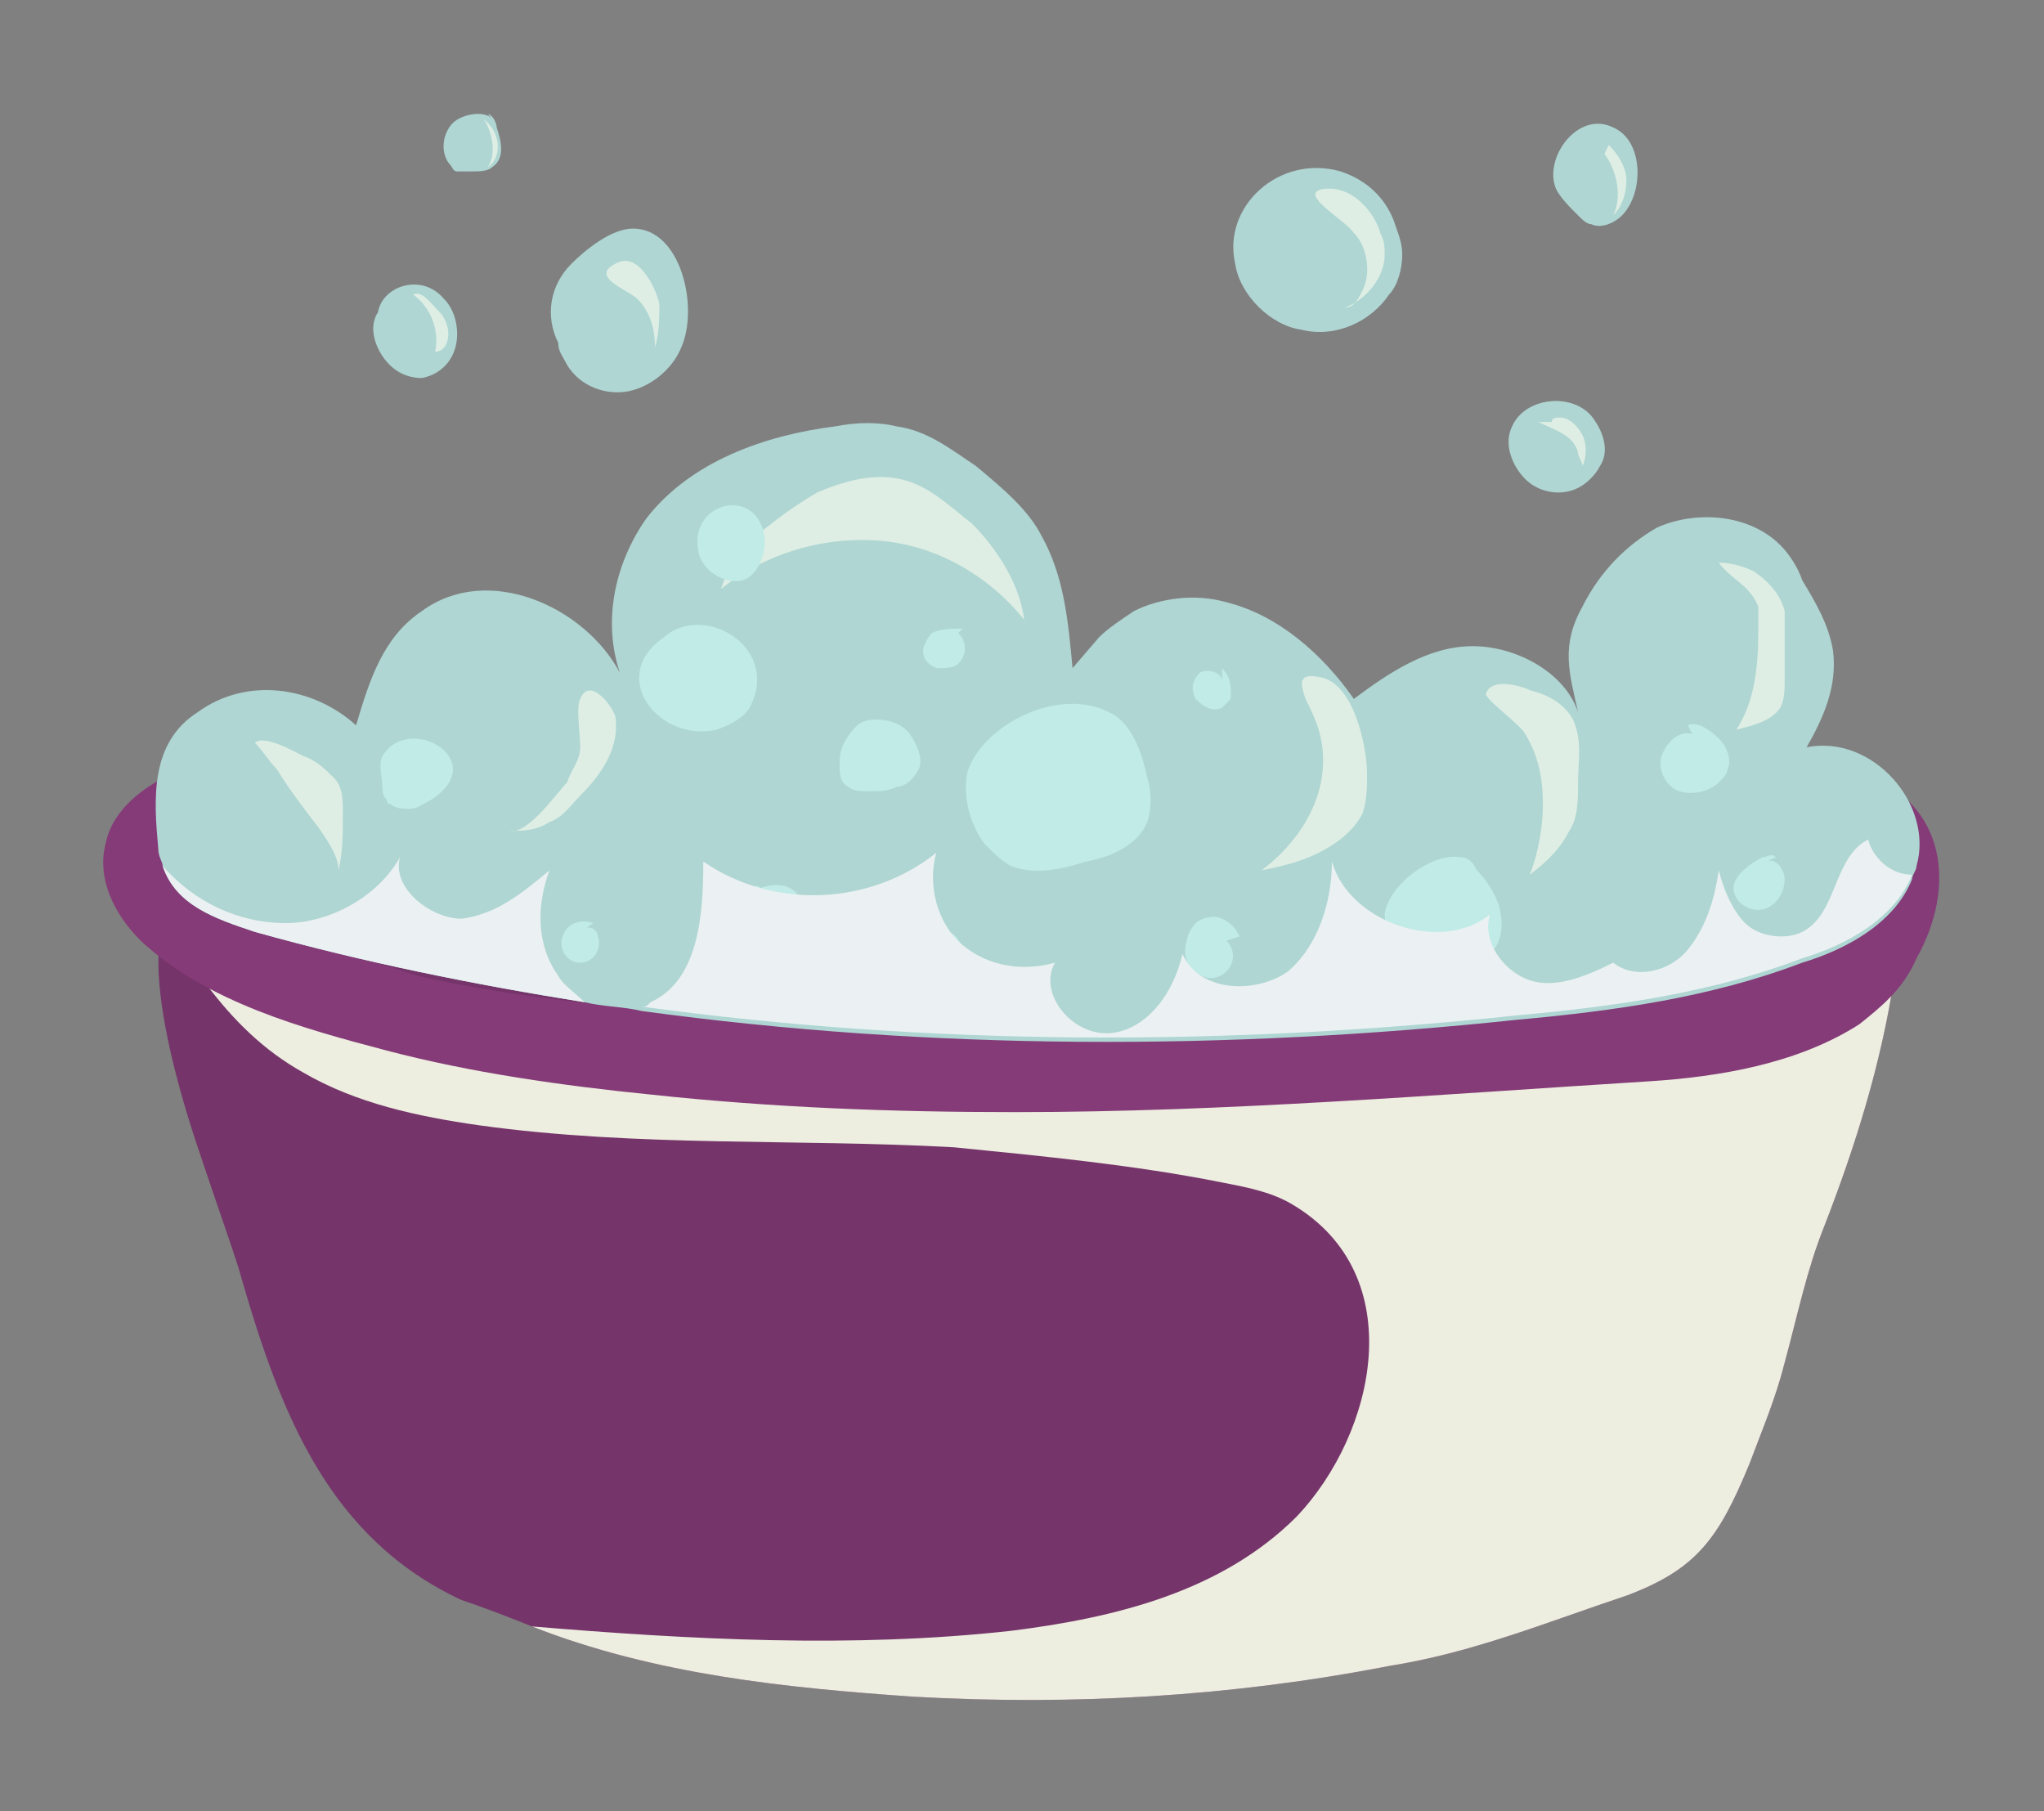 <svg xmlns="http://www.w3.org/2000/svg" xmlns:xlink="http://www.w3.org/1999/xlink" version="1.1" id="Layer_1" x="0px" y="0px" viewBox="0 0 46.5 41.2" style="enable-background:new 0 0 46.5 41.2;" xml:space="preserve">
<rect x="0" y="0" width="46.5" height="41.2" fill="#808080" stroke="none"/>
<style type="text/css">
	.washtubst0{fill:#75346A;}
	.washtubst1{fill:#EDEDE0;}
	.washtubst2{fill:#853B78;}
	.washtubst3{fill:#AFD6D3;}
	.washtubst4{opacity:0.59;fill:#FFFFF1;}
	.washtubst5{fill:#C0EBE7;}
	.washtubst6{fill:#EBF1F2;}
</style>
<g>
	<path class="washtubst0" d="M43.1,22.2c-0.3,2-0.9,3.9-1.6,5.7c-0.4,1-0.6,2-0.9,3.1c-0.2,0.8-0.5,1.5-0.8,2.3c-0.7,1.7-1.2,2.4-2.8,3   c-1.8,0.6-3.5,1.3-5.4,1.6c-3.6,0.7-7.2,0.9-10.8,0.7c-2.9-0.2-5.9-0.5-8.7-1.6c-0.5-0.2-1-0.4-1.6-0.6c-3-1.4-4.1-4.2-5-7.3   c-0.1-0.4-0.5-1.5-0.9-2.7c-0.9-2.6-1.7-6.1,0-6.1c0.8,0,1.9,0.7,2.7,0.9c0.9,0.3,1.9,0.5,2.8,0.7c1.8,0.4,3.7,0.6,5.6,0.8   c4.6,0.4,9.3,0.2,13.9,0c0.2,0,0.3,0,0.5,0c0.3,0,0.6,0,1,0c0.1,0,0.2,0,0.3,0c2-0.1,4-0.3,6-0.8c0.7-0.2,1.9-0.8,3-1.1   c1.2-0.4,2.4-0.6,2.7,0.3C43.2,21.2,43.2,21.6,43.1,22.2z"/>
	<path class="washtubst1" d="M43.1,22.2c-0.3,2-0.9,3.9-1.6,5.7c-0.4,1-0.6,2-0.9,3.1c-0.2,0.8-0.5,1.5-0.8,2.3c-0.7,1.7-1.2,2.4-2.8,3   c-1.8,0.6-3.5,1.3-5.4,1.6c-3.6,0.7-7.2,0.9-10.8,0.7c-2.9-0.2-5.9-0.5-8.7-1.6c3.6,0.3,7.3,0.5,10.9,0.1c2.4-0.3,4.8-0.9,6.5-2.6   c1.8-1.9,2.6-5.5-0.1-7.1c-0.5-0.3-1.1-0.4-1.6-0.5c-2-0.4-4.1-0.6-6.1-0.8c-3.6-0.2-7.2,0-10.8-0.5c-1.4-0.2-2.8-0.5-4-1.2   c-0.9-0.5-1.6-1.2-2.2-2c-0.5-0.5-0.9-1-1.1-1.7c-0.1-0.2-0.1-0.4,0.1-0.5c0.1-0.1,0.3-0.1,0.5-0.1c2.1,0.4,4,1.1,6.1,1.5   c1.8,0.4,3.7,0.6,5.6,0.8c4.6,0.4,9.3,0.2,13.9,0c0.2,0,0.3,0,0.5,0c0.3,0,0.6,0,1,0c0.1,0,0.2,0,0.3,0c1.7-0.1,3.3-0.3,5-0.8   c1.3-0.4,2.7-1,4-1.1c0.7-0.1,1.5-0.1,2.2,0.1c0.2,0.1,0.4,0.1,0.5,0.2C43.2,21.2,43.2,21.6,43.1,22.2z"/>
	<path class="washtubst2" d="M42.3,23.3c-1.4,0.9-3.2,1.2-4.8,1.3c-4.8,0.3-9.6,0.7-14.4,0.7c-2.8,0-5.5-0.1-8.3-0.4c-2-0.2-4.1-0.5-6-1   c-1.9-0.5-4.1-1.1-5.6-2.5c-0.6-0.6-1-1.4-0.8-2.2c0.2-1,1.3-1.6,2.3-1.9C6,17,7.3,17,8.6,16.9c1.5,0,3-0.1,4.6,0   c5.6,0.2,11.1,1.3,16.6,1.8c2.7,0.3,5.5,0.5,8.1,0.1c1.4-0.2,3.1-1.7,4.5-1.2c1.9,0.7,2.1,2.6,1.2,4.2   C43.3,22.5,42.8,22.9,42.3,23.3z"/>
	<path class="washtubst0" d="M19.4,16.2c4.4-0.1,8.8-0.2,13.2,0.1c2.7,0.2,5.4,0.6,8,1.1c0.1,0,0.3,0.1,0.4,0.1c0.5,0.1,0.9,0.2,1.4,0.4   c0.6,0.3,1.1,1.1,1,1.9c-0.1,0.8-0.9,1.2-1.6,1.5c-1.3,0.6-2.7,1-4.1,1.3c-7.1,1.2-14.3,1-21.5,0.5c-2.2-0.2-4.5-0.4-6.7-0.9   C8,21.7,6.3,21.3,5,20.5c-1.2-0.8-1.9-2.2-0.2-2.9c2.3-1,4.4-1,6.9-1.1C14.3,16.4,16.8,16.3,19.4,16.2z"/>
	<path class="washtubst3" d="M43.6,19.7c0,0.1-0.1,0.2-0.1,0.3c-0.4,1-1.5,1.6-2.5,1.9c-2.1,0.8-4.3,1.1-6.5,1.3   c-6.6,0.7-13.3,0.7-19.9-0.2c-0.4-0.1-0.9-0.1-1.3-0.2c-2.5-0.4-5-0.9-7.5-1.6c-0.9-0.3-1.8-0.6-2.1-1.5c0-0.1-0.1-0.2-0.1-0.4   c-0.1-1.1-0.2-2.4,0.9-3.1c1.1-0.8,2.6-0.6,3.6,0.3c0.3-1,0.6-2,1.5-2.6c1.5-1.1,3.7-0.1,4.5,1.4c-0.4-1.2-0.1-2.5,0.6-3.5   c1-1.3,2.7-1.9,4.3-2.1c0.5-0.1,1-0.1,1.4,0c0.7,0.1,1.2,0.5,1.8,0.9c0.6,0.5,1.2,1,1.5,1.6c0.5,0.9,0.6,1.9,0.7,3   c0,0,0.6-0.7,0.6-0.7c0.2-0.2,0.5-0.4,0.8-0.6c0.6-0.3,1.4-0.4,2.1-0.2c1.2,0.3,2.2,1.2,2.9,2.2c0.8-0.6,1.7-1.2,2.7-1.2   c1,0,2.1,0.6,2.4,1.5c-0.2-0.9-0.4-1.5,0.1-2.4c0.4-0.8,1-1.4,1.7-1.8c0.9-0.4,2.1-0.3,2.8,0.4c0.2,0.2,0.4,0.5,0.5,0.8   c0.3,0.5,0.6,1,0.7,1.6c0.1,0.8-0.2,1.5-0.6,2.2C42.6,16.7,44,18.3,43.6,19.7z"/>
	<path class="washtubst3" d="M30.5,3.9c0.6,0.2,1,0.6,1.2,1.1c0.1,0.3,0.2,0.5,0.2,0.8c0,0.3-0.1,0.7-0.3,0.9c-0.4,0.6-1.2,1-2,0.8   c-0.7-0.1-1.4-0.8-1.5-1.5C27.8,4.7,29.1,3.5,30.5,3.9z"/>
	<path class="washtubst3" d="M36.9,4.9c-0.2,0.2-0.5,0.3-0.7,0.2c-0.1,0-0.2-0.1-0.3-0.2c-0.2-0.2-0.4-0.4-0.5-0.6   c-0.3-0.7,0.5-1.8,1.3-1.4C37.4,3.2,37.4,4.4,36.9,4.9z"/>
	<path class="washtubst3" d="M36.3,9.6c0.2,0.3,0.3,0.7,0.1,1c-0.1,0.2-0.3,0.4-0.5,0.5c-0.4,0.2-0.9,0.1-1.2-0.2c-0.3-0.3-0.5-0.8-0.3-1.2   C34.7,9,35.9,8.9,36.3,9.6z"/>
	<path class="washtubst3" d="M15.5,7.9c-0.2,0.5-0.7,0.9-1.2,1c-0.5,0.1-1.1-0.1-1.4-0.6c-0.1-0.2-0.2-0.3-0.2-0.5C12.4,7.2,12.5,6.5,13,6   c0.3-0.3,0.9-0.8,1.4-0.8C15.5,5.2,15.9,7,15.5,7.9z"/>
	<path class="washtubst3" d="M10.1,6.8c0.2,0.2,0.3,0.5,0.3,0.8c0,0.5-0.3,0.9-0.8,1c-0.4,0-0.7-0.2-0.9-0.5c-0.2-0.3-0.3-0.7-0.1-1   C8.7,6.5,9.6,6.2,10.1,6.8z"/>
	<path class="washtubst3" d="M11.1,2.6c0.1,0,0.2,0.2,0.2,0.3c0.1,0.3,0.2,0.7-0.1,0.9c-0.1,0.1-0.3,0.1-0.5,0.1c-0.1,0-0.2,0-0.3,0   c-0.1,0-0.1-0.1-0.2-0.2c-0.2-0.3-0.1-0.7,0.1-0.9c0.2-0.2,0.7-0.3,0.9-0.1L11.1,2.6z"/>
	<path class="washtubst4" d="M40,13.8C40,14,40,14.2,40,14.4c0,0.8-0.1,1.6-0.5,2.2c0.4-0.1,0.8-0.2,1-0.5c0.1-0.2,0.1-0.4,0.1-0.6   c0-0.3,0-0.7,0-1c0-0.2,0-0.4,0-0.6c-0.1-0.4-0.4-0.7-0.7-0.9c-0.2-0.1-0.5-0.2-0.8-0.2C39.4,13.2,39.8,13.3,40,13.8z"/>
	<path class="washtubst4" d="M34.7,16.7c0.3,0.5,0.4,1,0.4,1.6c0,0.5-0.1,1.1-0.3,1.6c0.4-0.3,0.7-0.6,0.9-1c0.2-0.3,0.2-0.7,0.2-1.1   c0-0.5,0.1-0.9-0.1-1.4c-0.2-0.4-0.6-0.6-1-0.7c-0.2-0.1-0.9-0.3-1,0.1C33.9,16,34.6,16.5,34.7,16.7z"/>
	<path class="washtubst4" d="M30.1,17.3c0,1-0.6,1.9-1.4,2.5c0.5-0.1,0.9-0.2,1.3-0.4c0.4-0.2,0.8-0.5,1-0.9c0.1-0.3,0.1-0.6,0.1-0.9   c0-0.6-0.3-2.1-1.1-2.2c-0.5-0.1-0.4,0.2-0.3,0.5C29.9,16.3,30.1,16.7,30.1,17.3z"/>
	<path class="washtubst4" d="M16.7,12.6c0.6-0.5,1.2-1,1.9-1.4c0.7-0.3,1.5-0.5,2.2-0.2c0.5,0.2,0.9,0.6,1.3,0.9c0.6,0.6,1.1,1.4,1.2,2.2   c-0.8-1-2-1.7-3.3-1.8c-1.3-0.1-2.6,0.3-3.6,1.1L16.7,12.6z"/>
	<path class="washtubst4" d="M13.2,18.1c-0.2,0.2-0.4,0.5-0.7,0.6c-0.3,0.2-0.6,0.2-0.9,0.2c0.4,0.1,1.1-0.9,1.3-1.1   c0.1-0.3,0.3-0.5,0.3-0.8c0-0.3-0.1-0.9,0-1.1c0.2-0.5,0.7,0.1,0.8,0.4C14.1,17,13.7,17.6,13.2,18.1z"/>
	<path class="washtubst4" d="M6.9,17.2c0.3,0.1,0.5,0.3,0.7,0.5c0.2,0.2,0.2,0.5,0.2,0.8c0,0.4,0,0.9-0.1,1.3c0-0.3-0.2-0.6-0.4-0.9   C7,18.5,6.6,18,6.3,17.5c-0.2-0.2-0.3-0.4-0.5-0.6C6,16.7,6.7,17.1,6.9,17.2z"/>
	<path class="washtubst4" d="M31.4,5.3c0.1,0.2,0.1,0.3,0.1,0.5c0,0.5-0.4,1-0.9,1.2c0.2,0,0.3-0.2,0.4-0.4c0.2-0.4,0.1-1-0.2-1.3   c-0.2-0.3-1.3-0.9-0.7-1C30.8,4.2,31.3,4.9,31.4,5.3z"/>
	<path class="washtubst4" d="M36.6,3.3C36.8,3.5,37,3.8,37,4.1c0,0.3-0.1,0.6-0.3,0.8c0.2-0.4,0.1-1-0.2-1.4L36.6,3.3z"/>
	<path class="washtubst4" d="M35.3,9.6c0-0.1,0.1-0.1,0.2-0.1c0.2,0,0.4,0.2,0.5,0.4c0.1,0.2,0.1,0.5,0,0.7c0-0.1-0.1-0.2-0.1-0.3   c-0.1-0.4-0.5-0.5-0.9-0.7L35.3,9.6z"/>
	<path class="washtubst4" d="M15,6.9c0,0.3,0,0.7-0.1,1c0-0.4-0.1-0.8-0.4-1.1C14.3,6.6,13.4,6.3,14,6C14.5,5.7,14.9,6.5,15,6.9z"/>
	<path class="washtubst4" d="M9.4,6.7c0.2-0.1,0.4,0.2,0.6,0.4c0.1,0.1,0.2,0.3,0.2,0.5c0,0.2-0.1,0.4-0.3,0.4C10,7.5,9.8,7,9.4,6.7   L9.4,6.7z"/>
	<path class="washtubst4" d="M11.1,2.8c0.3,0.3,0.3,0.8,0,1c0.2-0.3,0.1-0.8-0.1-1.1L11.1,2.8z"/>
	<path class="washtubst5" d="M25.4,16.3c0.4,0.3,0.6,0.9,0.7,1.4c0.1,0.3,0.1,0.7,0,1c-0.2,0.5-0.8,0.8-1.4,0.9c-0.6,0.2-1.2,0.3-1.7,0.1   c-0.2-0.1-0.4-0.3-0.6-0.5c-0.3-0.4-0.5-1-0.4-1.6C22.3,16.5,24.2,15.5,25.4,16.3z"/>
	<path class="washtubst5" d="M17.1,16c-0.1,0.3-0.5,0.5-0.8,0.6c-1.3,0.3-2.5-1.2-1.2-2.1C16,13.7,17.7,14.7,17.1,16z"/>
	<path class="washtubst5" d="M17.3,20.2c0.3-0.1,0.6-0.1,0.8,0.1c0.2,0.2,0.4,0.4,0.4,0.7c0,0.2-0.1,0.4-0.3,0.5c-0.2,0.2-0.5,0.1-0.7,0.1   c-0.1,0-0.2,0-0.3-0.1c-0.3-0.1-0.4-0.5-0.4-0.8c0-0.2,0.1-0.4,0.2-0.5C17.1,20.2,17.2,20.1,17.3,20.2L17.3,20.2z"/>
	<path class="washtubst5" d="M9.8,18.2c-0.2,0.1-0.3,0.2-0.5,0.2c-0.1,0-0.3,0-0.4-0.1c0,0-0.1,0-0.1-0.1c-0.1-0.1-0.1-0.2-0.1-0.3   c0-0.2-0.1-0.5,0-0.7C9.3,16.2,11.2,17.3,9.8,18.2z"/>
	<path class="washtubst5" d="M33.2,19.5c0.2,0,0.3,0.1,0.4,0.3c0.2,0.2,0.4,0.5,0.5,0.8c0.1,0.4,0.1,0.8-0.2,1.1c-0.1,0.1-0.3,0.1-0.4,0.2   c-0.4,0.1-0.9,0.1-1.3-0.1c-0.4-0.2-0.7-0.6-0.7-1C31.6,20.1,32.6,19.4,33.2,19.5z"/>
	<path class="washtubst5" d="M38.4,16.5c0.2-0.1,0.5,0.1,0.7,0.3c0.2,0.2,0.3,0.5,0.2,0.7c0,0.1-0.1,0.2-0.2,0.3c-0.2,0.2-0.6,0.3-0.9,0.2   c-0.3-0.1-0.5-0.5-0.4-0.8c0.1-0.3,0.4-0.6,0.7-0.5L38.4,16.5z"/>
	<path class="washtubst5" d="M40.2,19.6c0.2-0.1,0.4,0.2,0.4,0.4c0,0.4-0.3,0.7-0.6,0.7c-0.4,0-0.7-0.4-0.5-0.7c0.1-0.2,0.4-0.4,0.6-0.5   c0.1,0,0.2-0.1,0.3,0L40.2,19.6z"/>
	<path class="washtubst5" d="M27.9,21.4c0.2,0.2,0.2,0.5,0,0.7c-0.2,0.2-0.5,0.2-0.7,0C27,22,26.9,21.7,27,21.4c0-0.1,0.1-0.3,0.2-0.4   c0.1-0.1,0.4-0.2,0.6-0.1c0.2,0.1,0.3,0.2,0.4,0.4L27.9,21.4z"/>
	<path class="washtubst5" d="M27.8,15.2c0.2,0.2,0.2,0.4,0.2,0.6c0,0.1,0,0.1-0.1,0.2c0,0-0.1,0.1-0.1,0.1c-0.2,0.1-0.4,0-0.6-0.2   c-0.1-0.2-0.1-0.4,0.1-0.6c0.2-0.1,0.5,0,0.5,0.2L27.8,15.2z"/>
	<path class="washtubst5" d="M20.7,16.7c0.2,0.3,0.3,0.6,0.2,0.8c-0.1,0.2-0.3,0.4-0.5,0.4c-0.2,0.1-0.4,0.1-0.6,0.1c-0.2,0-0.4,0-0.5-0.1   c-0.2-0.1-0.2-0.3-0.2-0.6c0-0.3,0.2-0.6,0.4-0.8C19.7,16.3,20.4,16.3,20.7,16.7z"/>
	<path class="washtubst5" d="M13.2,21.2c0-0.1,0.1-0.1,0.2-0.1c0.1,0,0.2,0.1,0.2,0.2c0.1,0.3-0.1,0.6-0.4,0.6s-0.5-0.3-0.4-0.6   c0.1-0.3,0.4-0.4,0.7-0.3L13.2,21.2z"/>
	<path class="washtubst5" d="M21.6,21.2c0.2,0.1,0.3,0.3,0.3,0.5c-0.1,0.2-0.3,0.3-0.5,0.3C21.1,22,21,21.8,21,21.6c0-0.2,0.2-0.3,0.4-0.3   L21.6,21.2z"/>
	<path class="washtubst5" d="M17.4,12.3c0,0.4-0.2,0.8-0.5,0.9c-0.4,0.1-0.9-0.2-1-0.6C15.6,11.4,17.3,11,17.4,12.3z"/>
	<path class="washtubst5" d="M21.8,14.4c0.2,0.2,0.2,0.5,0,0.7c-0.1,0.1-0.3,0.1-0.5,0.1c-0.2-0.1-0.3-0.2-0.3-0.4c0-0.1,0.1-0.3,0.2-0.4   c0.2-0.1,0.5-0.1,0.7-0.1L21.8,14.4z"/>
	<path class="washtubst6" d="M13.3,22.8c-2.5-0.4-5-0.9-7.5-1.6c-0.9-0.3-1.8-0.6-2.1-1.5C4.4,20.5,5.4,21,6.5,21c1,0,2.1-0.6,2.6-1.5   c-0.2,0.7,0.7,1.4,1.4,1.4c0.8-0.1,1.4-0.6,2-1.1c-0.3,0.8-0.3,1.7,0.2,2.4C12.8,22.4,13.1,22.6,13.3,22.8z"/>
	<path class="washtubst6" d="M43.5,19.9c-0.4,1-1.5,1.6-2.5,1.9c-2.1,0.8-4.3,1.1-6.5,1.3c-6.6,0.7-13.3,0.7-19.9-0.2c0.1,0,0.1,0,0.2-0.1   c1.1-0.5,1.2-2,1.2-3.2c1.6,1.1,3.8,1,5.3-0.2c-0.2,0.7,0,1.6,0.6,2.1s1.4,0.6,2.1,0.4c-0.4,0.7,0.4,1.7,1.3,1.6   c0.8-0.1,1.4-0.9,1.6-1.8c0.4,0.9,1.7,0.9,2.4,0.4c0.7-0.6,1-1.6,1-2.5c0.4,1.4,2.5,2.1,3.6,1.2c-0.2,0.6,0.3,1.3,0.9,1.5   c0.6,0.2,1.3-0.1,1.9-0.4c0.5,0.4,1.3,0.2,1.7-0.3c0.4-0.5,0.6-1.1,0.7-1.8c0.1,0.4,0.3,0.9,0.6,1.2c0.3,0.3,0.9,0.4,1.3,0.2   c0.8-0.4,0.7-1.7,1.5-2.1C42.6,19.5,43,19.9,43.5,19.9z"/>
</g>
</svg>
